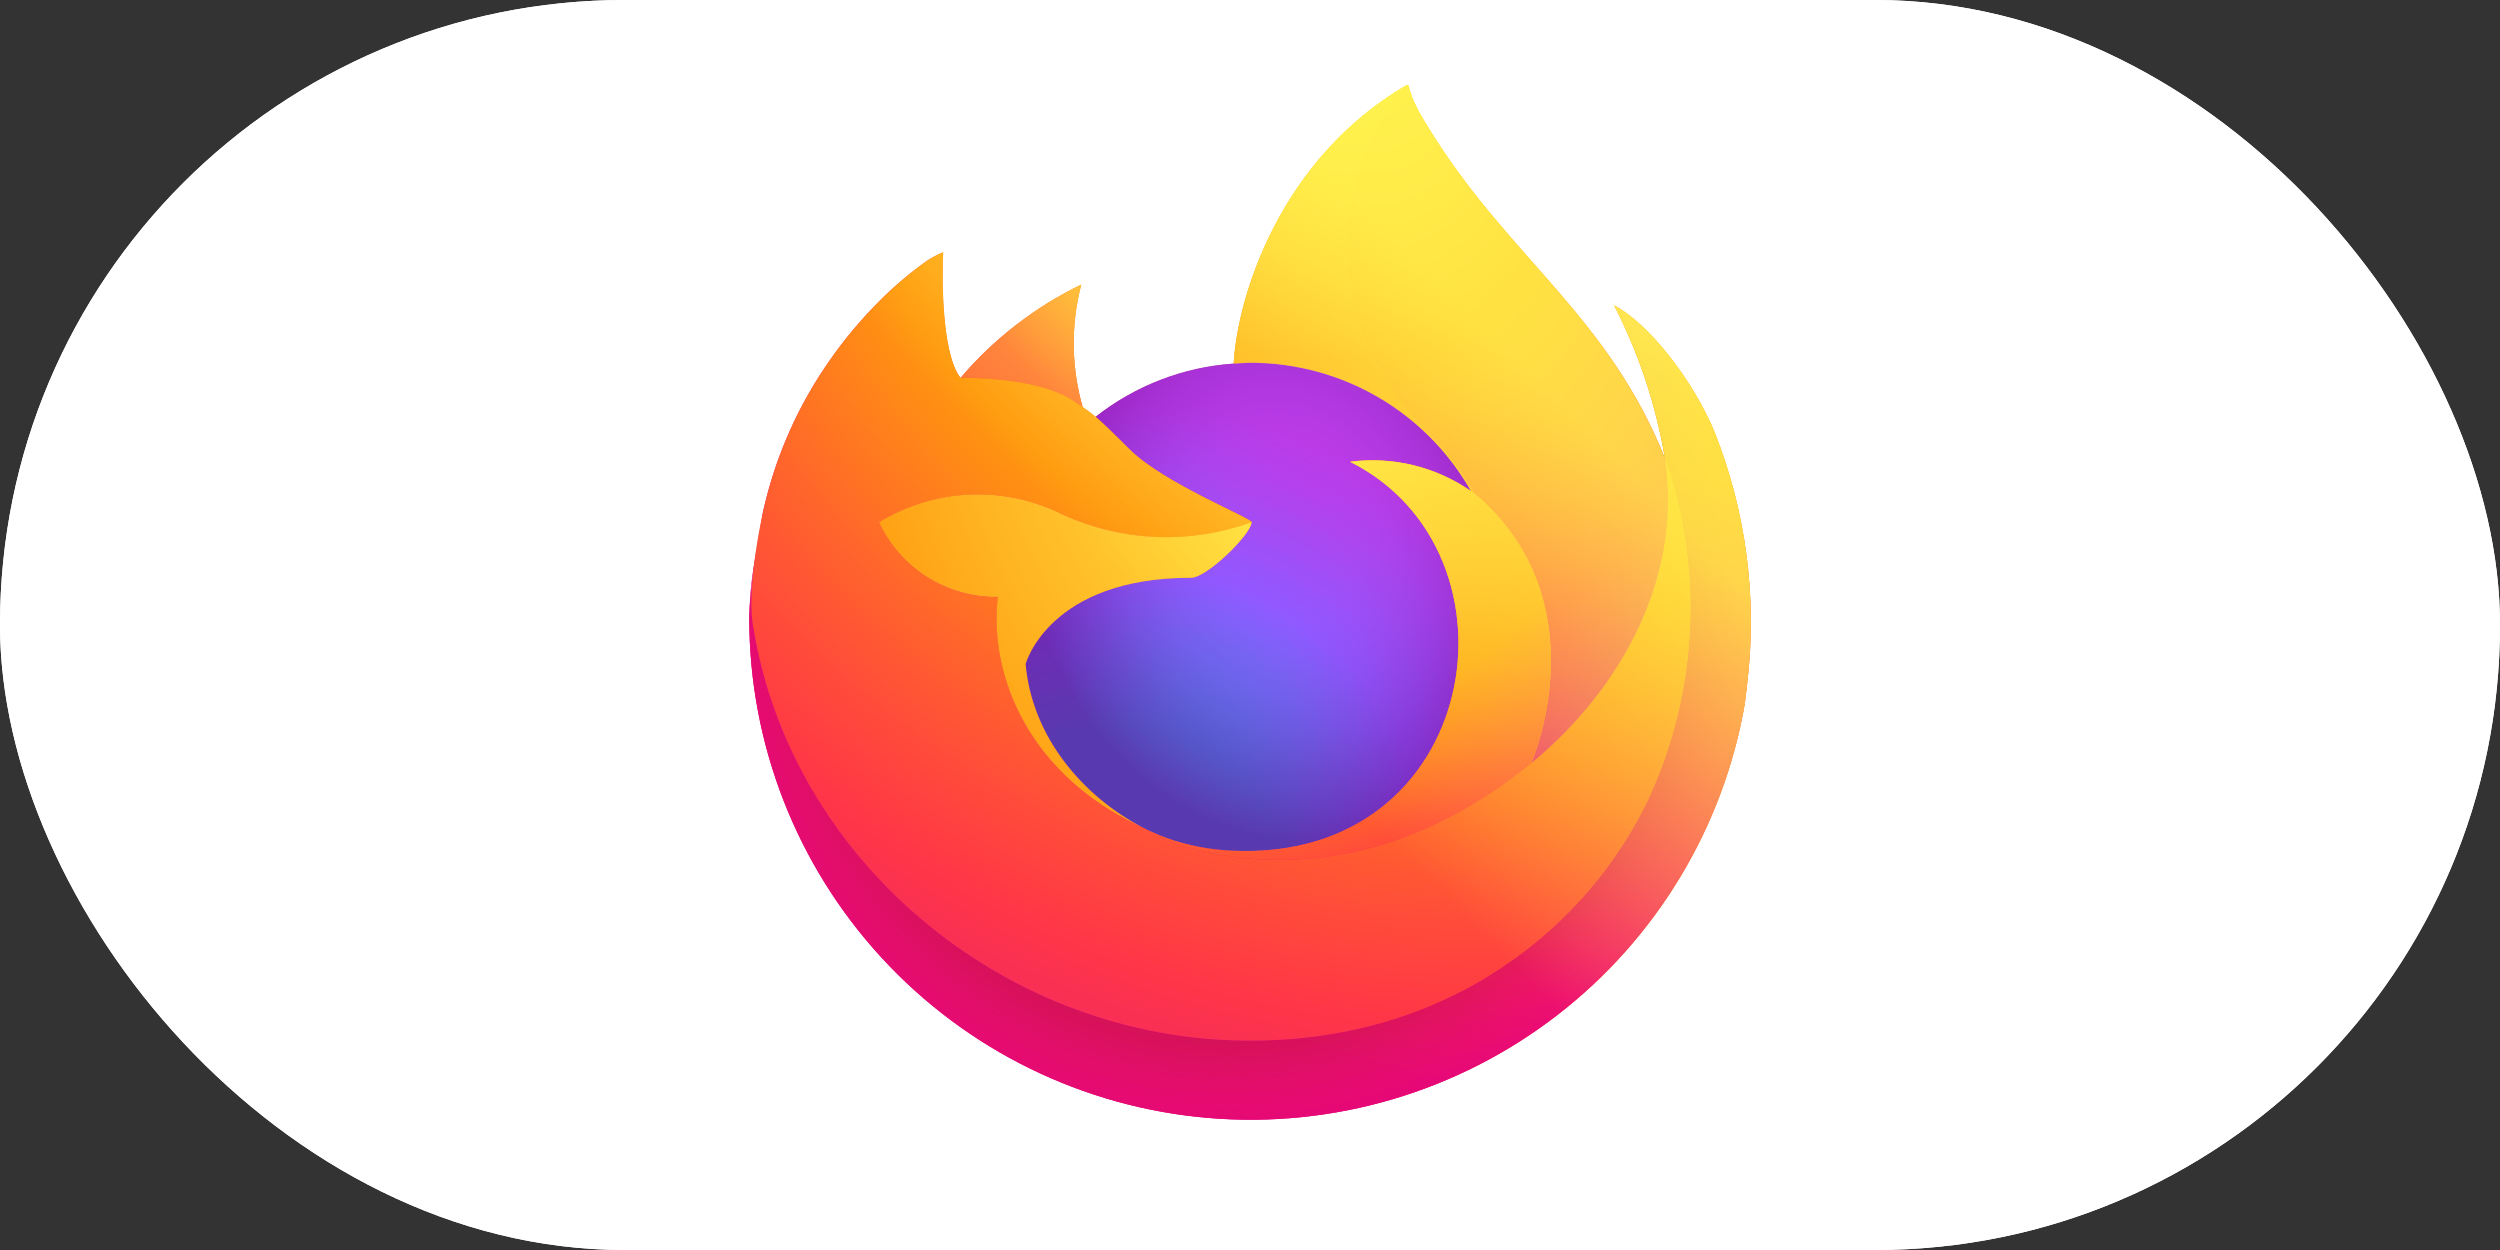<svg width="160" height="80" viewBox="0 0 160 80" fill="none" xmlns="http://www.w3.org/2000/svg">
<rect x="0" y="0" width="160" height="80" fill="#333333" stroke="none"/>
<g clip-path="url(#clip0_3027_341)">
<rect width="160" height="80" rx="40" fill="white"/>
<path d="M158.4 0H1.6C0.716 0 0 0.716 0 1.6V78.4C0 79.284 0.716 80 1.6 80H158.4C159.284 80 160 79.284 160 78.4V1.6C160 0.716 159.284 0 158.4 0Z" fill="white"/>
<path d="M109.735 27.666C108.34 24.311 105.512 20.688 103.297 19.543C104.877 22.602 105.973 25.888 106.547 29.284L106.553 29.337C102.924 20.291 96.771 16.644 91.746 8.702C91.487 8.297 91.235 7.888 90.99 7.473C90.865 7.257 90.746 7.036 90.637 6.811C90.428 6.407 90.268 5.981 90.158 5.54C90.159 5.52 90.151 5.5 90.138 5.485C90.124 5.469 90.106 5.46 90.085 5.457C90.066 5.452 90.045 5.452 90.025 5.457C90.021 5.457 90.014 5.465 90.009 5.466C90.004 5.468 89.994 5.475 89.986 5.479L89.999 5.457C81.938 10.177 79.203 18.914 78.952 23.284C75.733 23.506 72.655 24.692 70.12 26.688C69.856 26.464 69.579 26.255 69.292 26.061C68.561 23.501 68.53 20.793 69.202 18.217C66.242 19.651 63.611 21.684 61.478 24.187H61.463C60.191 22.575 60.28 17.259 60.353 16.149C59.977 16.3 59.618 16.491 59.282 16.718C58.159 17.519 57.109 18.418 56.145 19.404C55.047 20.518 54.043 21.722 53.145 23.004V23.009V23.003C51.082 25.928 49.619 29.233 48.84 32.726L48.797 32.938C48.678 33.604 48.573 34.272 48.481 34.942C48.481 34.966 48.476 34.988 48.474 35.012C48.193 36.472 48.019 37.951 47.953 39.436V39.602C47.96 47.637 50.981 55.377 56.419 61.292C61.857 67.208 69.316 70.868 77.322 71.55C85.328 72.232 93.299 69.885 99.659 64.975C106.018 60.064 110.304 52.947 111.67 45.028C111.724 44.614 111.768 44.204 111.816 43.786C112.477 38.323 111.762 32.781 109.735 27.666ZM72.748 52.786C72.898 52.858 73.038 52.936 73.192 53.004L73.215 53.018C73.059 52.944 72.903 52.866 72.748 52.786ZM106.555 29.345V29.315L106.56 29.349L106.555 29.345Z" fill="url(#paint0_linear_3027_341)"/>
<path d="M109.736 27.662C108.341 24.307 105.513 20.685 103.298 19.539C104.877 22.599 105.974 25.884 106.548 29.28V29.311L106.553 29.345C109.027 36.423 108.669 44.183 105.555 51.004C101.877 58.895 92.974 66.984 79.039 66.591C63.981 66.164 50.721 54.992 48.242 40.357C47.791 38.049 48.242 36.879 48.469 35.004C48.16 36.461 47.987 37.943 47.953 39.432V39.598C47.96 47.633 50.981 55.373 56.419 61.288C61.857 67.204 69.316 70.864 77.322 71.546C85.328 72.228 93.299 69.882 99.659 64.971C106.018 60.06 110.304 52.943 111.67 45.024C111.724 44.61 111.768 44.2 111.816 43.782C112.477 38.319 111.762 32.778 109.735 27.662L109.736 27.662Z" fill="url(#paint1_radial_3027_341)"/>
<path d="M109.736 27.662C108.341 24.307 105.513 20.685 103.298 19.539C104.877 22.599 105.974 25.884 106.548 29.28V29.311L106.553 29.345C109.027 36.423 108.669 44.183 105.555 51.004C101.877 58.895 92.974 66.984 79.039 66.591C63.981 66.164 50.721 54.992 48.242 40.357C47.791 38.049 48.242 36.879 48.469 35.004C48.16 36.461 47.987 37.943 47.953 39.432V39.598C47.96 47.633 50.981 55.373 56.419 61.288C61.857 67.204 69.316 70.864 77.322 71.546C85.328 72.228 93.299 69.882 99.659 64.971C106.018 60.06 110.304 52.943 111.67 45.024C111.724 44.61 111.768 44.2 111.816 43.782C112.477 38.319 111.762 32.778 109.735 27.662L109.736 27.662Z" fill="url(#paint2_radial_3027_341)"/>
<path d="M94.146 31.434C94.215 31.483 94.28 31.532 94.345 31.581C93.539 30.151 92.536 28.843 91.364 27.693C81.39 17.718 88.75 6.063 89.992 5.471L90.004 5.453C81.944 10.173 79.208 18.91 78.957 23.28C79.331 23.255 79.702 23.223 80.085 23.223C82.945 23.228 85.752 23.991 88.222 25.433C90.692 26.875 92.736 28.946 94.146 31.434Z" fill="url(#paint3_radial_3027_341)"/>
<path d="M80.103 33.414C80.05 34.212 77.23 36.965 76.244 36.965C67.118 36.965 65.637 42.486 65.637 42.486C66.041 47.134 69.28 50.963 73.195 52.988C73.374 53.081 73.555 53.165 73.737 53.247C74.051 53.386 74.365 53.514 74.679 53.633C76.023 54.108 77.43 54.38 78.855 54.438C94.849 55.188 97.948 35.311 86.405 29.544C89.128 29.189 91.886 29.859 94.143 31.422C92.733 28.934 90.689 26.863 88.219 25.421C85.75 23.979 82.942 23.216 80.082 23.211C79.701 23.211 79.329 23.242 78.954 23.268C75.735 23.489 72.658 24.676 70.123 26.672C70.612 27.086 71.164 27.639 72.328 28.786C74.505 30.931 80.09 33.154 80.102 33.414L80.103 33.414Z" fill="url(#paint4_radial_3027_341)"/>
<path d="M80.103 33.414C80.05 34.212 77.23 36.965 76.244 36.965C67.118 36.965 65.637 42.486 65.637 42.486C66.041 47.134 69.28 50.963 73.195 52.988C73.374 53.081 73.555 53.165 73.737 53.247C74.051 53.386 74.365 53.514 74.679 53.633C76.023 54.108 77.43 54.38 78.855 54.438C94.849 55.188 97.948 35.311 86.405 29.544C89.128 29.189 91.886 29.859 94.143 31.422C92.733 28.934 90.689 26.863 88.219 25.421C85.75 23.979 82.942 23.216 80.082 23.211C79.701 23.211 79.329 23.242 78.954 23.268C75.735 23.489 72.658 24.676 70.123 26.672C70.612 27.086 71.164 27.639 72.328 28.786C74.505 30.931 80.09 33.154 80.102 33.414L80.103 33.414Z" fill="url(#paint5_radial_3027_341)"/>
<path d="M68.627 25.615C68.887 25.78 69.101 25.925 69.289 26.055C68.558 23.495 68.527 20.787 69.199 18.211C66.239 19.645 63.608 21.678 61.475 24.181C61.631 24.177 66.286 24.093 68.627 25.615Z" fill="url(#paint6_radial_3027_341)"/>
<path d="M48.248 40.352C50.725 54.986 63.988 66.159 79.045 66.586C92.98 66.981 101.883 58.891 105.561 50.999C108.675 44.179 109.033 36.419 106.56 29.34V29.309C106.56 29.285 106.555 29.271 106.56 29.279L106.566 29.333C107.704 36.766 103.923 43.967 98.013 48.836L97.995 48.877C86.48 58.256 75.459 54.536 73.228 53.017C73.072 52.943 72.917 52.865 72.761 52.785C66.047 49.575 63.273 43.458 63.867 38.212C62.274 38.236 60.707 37.796 59.358 36.948C58.009 36.099 56.935 34.877 56.266 33.43C58.028 32.35 60.038 31.74 62.103 31.657C64.168 31.574 66.22 32.022 68.064 32.957C71.864 34.682 76.189 34.852 80.113 33.43C80.101 33.169 74.516 30.946 72.338 28.802C71.175 27.655 70.623 27.103 70.133 26.688C69.869 26.464 69.593 26.254 69.305 26.06C69.115 25.93 68.901 25.79 68.643 25.621C66.302 24.099 61.647 24.182 61.493 24.186H61.478C60.207 22.574 60.296 17.259 60.369 16.148C59.993 16.3 59.633 16.49 59.297 16.717C58.175 17.519 57.125 18.418 56.161 19.404C55.058 20.515 54.051 21.716 53.149 22.995V23V22.994C51.086 25.919 49.622 29.224 48.843 32.717C48.827 32.783 47.687 37.767 48.249 40.352L48.248 40.352Z" fill="url(#paint7_radial_3027_341)"/>
<path d="M91.366 27.697C92.538 28.848 93.541 30.158 94.347 31.588C94.523 31.722 94.688 31.854 94.828 31.983C102.103 38.689 98.291 48.17 98.007 48.845C103.918 43.975 107.695 36.774 106.56 29.342C102.93 20.291 96.777 16.645 91.751 8.702C91.492 8.297 91.24 7.888 90.995 7.473C90.869 7.257 90.751 7.036 90.642 6.811C90.433 6.407 90.273 5.981 90.163 5.54C90.163 5.52 90.156 5.5 90.143 5.485C90.129 5.469 90.111 5.46 90.09 5.457C90.07 5.452 90.05 5.452 90.03 5.457C90.026 5.457 90.019 5.465 90.014 5.466C90.009 5.468 89.998 5.475 89.991 5.479C88.75 6.067 81.39 17.721 91.366 27.697Z" fill="url(#paint8_radial_3027_341)"/>
<path d="M94.822 31.973C94.668 31.834 94.507 31.703 94.341 31.579C94.275 31.53 94.211 31.481 94.141 31.432C91.884 29.869 89.126 29.199 86.403 29.554C97.946 35.325 94.849 55.199 78.853 54.448C77.428 54.39 76.021 54.118 74.677 53.643C74.363 53.525 74.049 53.397 73.735 53.257C73.553 53.174 73.372 53.091 73.193 52.998L73.216 53.013C75.446 54.535 86.464 58.255 97.983 48.873L98.001 48.831C98.288 48.16 102.101 38.678 94.822 31.973Z" fill="url(#paint9_radial_3027_341)"/>
<path d="M65.637 42.495C65.637 42.495 67.118 36.975 76.244 36.975C77.23 36.975 80.053 34.222 80.103 33.423C76.179 34.845 71.855 34.675 68.054 32.95C66.211 32.015 64.159 31.567 62.093 31.65C60.028 31.733 58.018 32.344 56.256 33.423C56.925 34.87 57.999 36.092 59.348 36.941C60.697 37.789 62.264 38.229 63.858 38.205C63.263 43.452 66.037 49.57 72.751 52.778C72.901 52.85 73.042 52.928 73.196 52.997C69.277 50.972 66.041 47.144 65.637 42.495Z" fill="url(#paint10_radial_3027_341)"/>
<path d="M109.738 27.666C108.343 24.311 105.515 20.688 103.3 19.543C104.88 22.602 105.976 25.888 106.55 29.284L106.556 29.337C102.927 20.291 96.775 16.644 91.75 8.702C91.49 8.297 91.238 7.888 90.994 7.473C90.868 7.257 90.75 7.036 90.64 6.811C90.432 6.407 90.271 5.981 90.162 5.54C90.162 5.52 90.154 5.5 90.141 5.485C90.127 5.469 90.109 5.46 90.089 5.457C90.069 5.452 90.048 5.452 90.028 5.457C90.024 5.457 90.017 5.465 90.013 5.466C90.007 5.468 89.997 5.475 89.989 5.479L90.002 5.457C81.941 10.177 79.206 18.914 78.955 23.284C79.329 23.259 79.7 23.227 80.082 23.227C82.943 23.233 85.75 23.995 88.22 25.437C90.69 26.88 92.734 28.95 94.144 31.439C91.886 29.875 89.129 29.206 86.406 29.56C97.948 35.331 94.851 55.205 78.855 54.455C77.431 54.396 76.023 54.124 74.68 53.649C74.365 53.531 74.051 53.403 73.737 53.263C73.556 53.18 73.374 53.097 73.196 53.005L73.218 53.019C73.062 52.944 72.907 52.867 72.751 52.786C72.901 52.858 73.042 52.936 73.196 53.005C69.277 50.979 66.041 47.151 65.637 42.502C65.637 42.502 67.118 36.982 76.244 36.982C77.23 36.982 80.053 34.229 80.103 33.431C80.091 33.17 74.506 30.947 72.329 28.802C71.166 27.655 70.613 27.103 70.124 26.688C69.859 26.464 69.583 26.255 69.296 26.061C68.565 23.501 68.534 20.792 69.206 18.217C66.246 19.651 63.615 21.684 61.482 24.187H61.467C60.195 22.575 60.284 17.259 60.357 16.149C59.981 16.3 59.622 16.491 59.286 16.718C58.163 17.519 57.113 18.418 56.149 19.404C55.051 20.518 54.047 21.722 53.15 23.004V23.009V23.003C51.086 25.928 49.623 29.232 48.844 32.726L48.801 32.938C48.74 33.22 48.47 34.654 48.431 34.962C48.183 36.442 48.025 37.936 47.957 39.436V39.601C47.964 47.637 50.985 55.377 56.423 61.292C61.861 67.208 69.319 70.868 77.326 71.55C85.332 72.232 93.303 69.885 99.662 64.975C106.022 60.064 110.308 52.947 111.674 45.028C111.728 44.614 111.772 44.204 111.82 43.786C112.481 38.323 111.766 32.782 109.739 27.666L109.738 27.666Z" fill="url(#paint11_linear_3027_341)"/>
</g>
<defs>
<linearGradient id="paint0_linear_3027_341" x1="105.49" y1="15.711" x2="52.217" y2="67.109" gradientUnits="userSpaceOnUse">
<stop offset="0.048" stop-color="#FFF44F"/>
<stop offset="0.111" stop-color="#FFE847"/>
<stop offset="0.225" stop-color="#FFC830"/>
<stop offset="0.368" stop-color="#FF980E"/>
<stop offset="0.401" stop-color="#FF8B16"/>
<stop offset="0.462" stop-color="#FF672A"/>
<stop offset="0.534" stop-color="#FF3647"/>
<stop offset="0.705" stop-color="#E31587"/>
</linearGradient>
<radialGradient id="paint1_radial_3027_341" cx="0" cy="0" r="1" gradientUnits="userSpaceOnUse" gradientTransform="translate(103.029 12.798) scale(66.9 66.9)">
<stop offset="0.129" stop-color="#FFBD4F"/>
<stop offset="0.186" stop-color="#FFAC31"/>
<stop offset="0.247" stop-color="#FF9D17"/>
<stop offset="0.283" stop-color="#FF980E"/>
<stop offset="0.403" stop-color="#FF563B"/>
<stop offset="0.467" stop-color="#FF3750"/>
<stop offset="0.71" stop-color="#F5156C"/>
<stop offset="0.782" stop-color="#EB0878"/>
<stop offset="0.86" stop-color="#E50080"/>
</radialGradient>
<radialGradient id="paint2_radial_3027_341" cx="0" cy="0" r="1" gradientUnits="userSpaceOnUse" gradientTransform="translate(78.583 40.148) scale(66.9 66.9)">
<stop offset="0.3" stop-color="#960E18"/>
<stop offset="0.351" stop-color="#B11927" stop-opacity="0.74"/>
<stop offset="0.435" stop-color="#DB293D" stop-opacity="0.343"/>
<stop offset="0.497" stop-color="#F5334B" stop-opacity="0.094"/>
<stop offset="0.53" stop-color="#FF3750" stop-opacity="0"/>
</radialGradient>
<radialGradient id="paint3_radial_3027_341" cx="0" cy="0" r="1" gradientUnits="userSpaceOnUse" gradientTransform="translate(86.65 -2.384) scale(48.466 48.466)">
<stop offset="0.132" stop-color="#FFF44F"/>
<stop offset="0.252" stop-color="#FFDC3E"/>
<stop offset="0.506" stop-color="#FF9D12"/>
<stop offset="0.526" stop-color="#FF980E"/>
</radialGradient>
<radialGradient id="paint4_radial_3027_341" cx="0" cy="0" r="1" gradientUnits="userSpaceOnUse" gradientTransform="translate(71.183 57.611) scale(31.854)">
<stop offset="0.353" stop-color="#3A8EE6"/>
<stop offset="0.472" stop-color="#5C79F0"/>
<stop offset="0.669" stop-color="#9059FF"/>
<stop offset="1" stop-color="#C139E6"/>
</radialGradient>
<radialGradient id="paint5_radial_3027_341" cx="0" cy="0" r="1" gradientUnits="userSpaceOnUse" gradientTransform="translate(82.239 34.653) rotate(-13.592) scale(16.889 19.773)">
<stop offset="0.206" stop-color="#9059FF" stop-opacity="0"/>
<stop offset="0.278" stop-color="#8C4FF3" stop-opacity="0.064"/>
<stop offset="0.747" stop-color="#7716A8" stop-opacity="0.45"/>
<stop offset="0.975" stop-color="#6E008B" stop-opacity="0.6"/>
</radialGradient>
<radialGradient id="paint6_radial_3027_341" cx="0" cy="0" r="1" gradientUnits="userSpaceOnUse" gradientTransform="translate(77.737 10.059) scale(22.915 22.915)">
<stop stop-color="#FFE226"/>
<stop offset="0.121" stop-color="#FFDB27"/>
<stop offset="0.295" stop-color="#FFC82A"/>
<stop offset="0.502" stop-color="#FFA930"/>
<stop offset="0.732" stop-color="#FF7E37"/>
<stop offset="0.792" stop-color="#FF7139"/>
</radialGradient>
<radialGradient id="paint7_radial_3027_341" cx="0" cy="0" r="1" gradientUnits="userSpaceOnUse" gradientTransform="translate(95.75 -4.478) scale(97.769 97.769)">
<stop offset="0.113" stop-color="#FFF44F"/>
<stop offset="0.456" stop-color="#FF980E"/>
<stop offset="0.622" stop-color="#FF5634"/>
<stop offset="0.716" stop-color="#FF3647"/>
<stop offset="0.904" stop-color="#E31587"/>
</radialGradient>
<radialGradient id="paint8_radial_3027_341" cx="0" cy="0" r="1" gradientUnits="userSpaceOnUse" gradientTransform="translate(87.512 0.965) rotate(83.976) scale(71.659 47.029)">
<stop stop-color="#FFF44F"/>
<stop offset="0.06" stop-color="#FFE847"/>
<stop offset="0.168" stop-color="#FFC830"/>
<stop offset="0.304" stop-color="#FF980E"/>
<stop offset="0.356" stop-color="#FF8B16"/>
<stop offset="0.455" stop-color="#FF672A"/>
<stop offset="0.57" stop-color="#FF3647"/>
<stop offset="0.737" stop-color="#E31587"/>
</radialGradient>
<radialGradient id="paint9_radial_3027_341" cx="0" cy="0" r="1" gradientUnits="userSpaceOnUse" gradientTransform="translate(77.2 18.546) scale(61.04 61.04)">
<stop offset="0.137" stop-color="#FFF44F"/>
<stop offset="0.48" stop-color="#FF980E"/>
<stop offset="0.592" stop-color="#FF5634"/>
<stop offset="0.655" stop-color="#FF3647"/>
<stop offset="0.904" stop-color="#E31587"/>
</radialGradient>
<radialGradient id="paint10_radial_3027_341" cx="0" cy="0" r="1" gradientUnits="userSpaceOnUse" gradientTransform="translate(93.311 22.118) scale(66.808 66.808)">
<stop offset="0.094" stop-color="#FFF44F"/>
<stop offset="0.231" stop-color="#FFE141"/>
<stop offset="0.509" stop-color="#FFAF1E"/>
<stop offset="0.626" stop-color="#FF980E"/>
</radialGradient>
<linearGradient id="paint11_linear_3027_341" x1="104.853" y1="15.436" x2="59.523" y2="60.765" gradientUnits="userSpaceOnUse">
<stop offset="0.167" stop-color="#FFF44F" stop-opacity="0.8"/>
<stop offset="0.266" stop-color="#FFF44F" stop-opacity="0.634"/>
<stop offset="0.489" stop-color="#FFF44F" stop-opacity="0.217"/>
<stop offset="0.6" stop-color="#FFF44F" stop-opacity="0"/>
</linearGradient>
<clipPath id="clip0_3027_341">
<rect width="160" height="80" rx="40" fill="white"/>
</clipPath>
</defs>
</svg>
